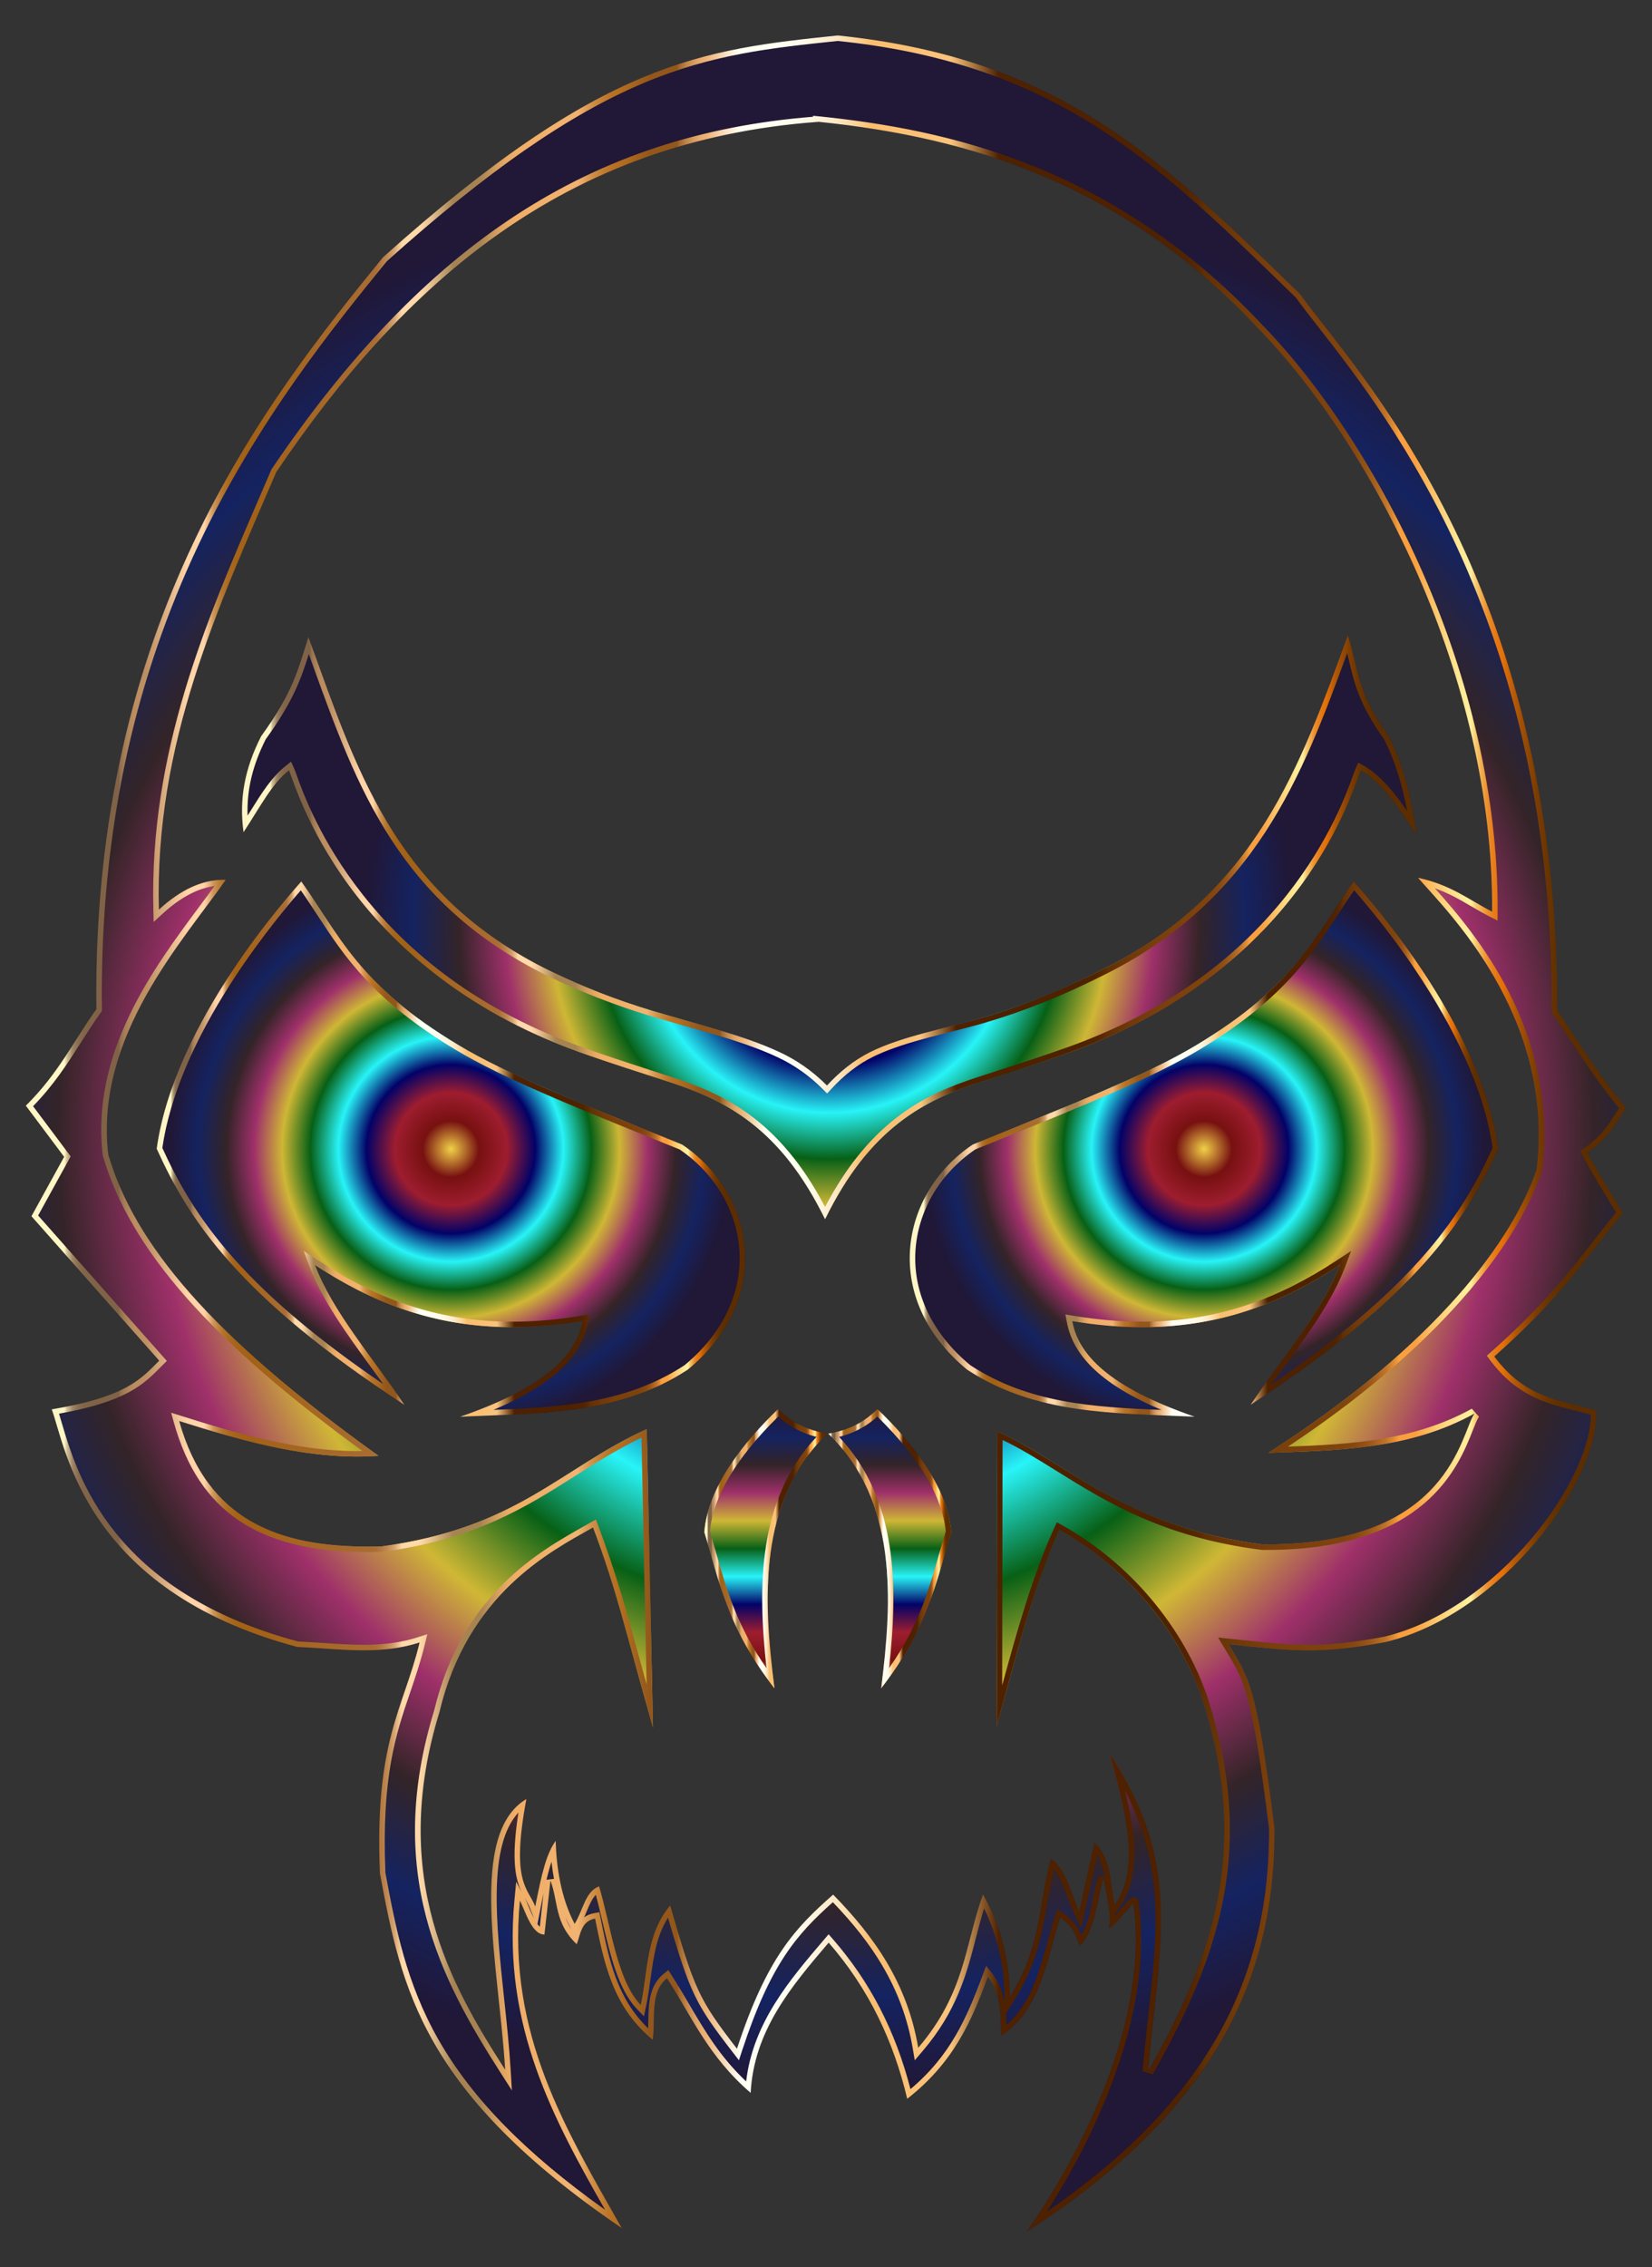 <?xml version="1.0" encoding="utf-8"?>
<!DOCTYPE svg PUBLIC "-//W3C//DTD SVG 1.1//EN" "http://www.w3.org/Graphics/SVG/1.1/DTD/svg11.dtd">
<svg version="1.1"
	 id="svg2" xmlns:rdf="http://www.w3.org/1999/02/22-rdf-syntax-ns#" xmlns:cc="http://creativecommons.org/ns#" xmlns:svg="http://www.w3.org/2000/svg" xmlns:sodipodi="http://sodipodi.sourceforge.net/DTD/sodipodi-0.dtd" xmlns:dc="http://purl.org/dc/elements/1.1/" xmlns:inkscape="http://www.inkscape.org/namespaces/inkscape" inkscape:version="0.91 r13725" sodipodi:docname="Metallic Skull caveira.svg" inkscape:export-xdpi="90" inkscape:export-filename="/home/administrador/Desktop/sasd.png" inkscape:export-ydpi="90"
	 xmlns="http://www.w3.org/2000/svg" xmlns:xlink="http://www.w3.org/1999/xlink" x="0px" y="0px"
	 viewBox="677.902 -25.806 1204.159 1651.64" enable-background="new 677.902 -25.806 1204.159 1651.64" xml:space="preserve"
	>
<rect x="677.902" y="-25.806" width="1204.159" height="1651.64" fill="#333333" stroke="none"/>
<sodipodi:namedview  id="base" borderopacity="1.0" bordercolor="#666666" inkscape:cx="61.935975" inkscape:cy="744.22547" pagecolor="#ffffff" inkscape:zoom="0.384475" showgrid="false" inkscape:pageopacity="0.0" inkscape:window-maximized="0" inkscape:pageshadow="2" inkscape:window-height="645" inkscape:window-x="0" inkscape:window-y="0" inkscape:current-layer="layer1" inkscape:document-units="px" inkscape:window-width="674">
	</sodipodi:namedview>
<g>
	<g>
		<linearGradient id="SVGID_1_" gradientUnits="userSpaceOnUse" x1="1236.145" y1="1204.154" x2="1236.145" y2="1000.752">
			<stop  offset="0" style="stop-color:#F9D648"/>
			<stop  offset="0.1" style="stop-color:#7A0F0F"/>
			<stop  offset="0.2" style="stop-color:#A21C2F"/>
			<stop  offset="0.3" style="stop-color:#00006A"/>
			<stop  offset="0.4" style="stop-color:#27FBFF"/>
			<stop  offset="0.5" style="stop-color:#056215"/>
			<stop  offset="0.6" style="stop-color:#D5BC35"/>
			<stop  offset="0.7" style="stop-color:#A3306C"/>
			<stop  offset="0.8" style="stop-color:#332327"/>
			<stop  offset="0.9" style="stop-color:#132262"/>
			<stop  offset="1" style="stop-color:#201636"/>
		</linearGradient>
		<path opacity="0.961" fill="url(#SVGID_1_)" d="M1245.052,1000.752c-24.834,23.885-50.994,56.221-53.786,89.684
			c11.02,35.622,16.316,69.016,51.105,113.717c-8.048-64.239-12.363-136.736,38.653-185.479
			c-20.247-3.505-29.284-11.751-35.972-17.919V1000.752z"/>
		<linearGradient id="SVGID_2_" gradientUnits="userSpaceOnUse" x1="1191.266" y1="1102.453" x2="1281.024" y2="1102.453">
			<stop  offset="0" style="stop-color:#FFF6C5"/>
			<stop  offset="0.024" style="stop-color:#FFF6C5"/>
			<stop  offset="0.025" style="stop-color:#E6D9AC"/>
			<stop  offset="0.026" style="stop-color:#CBBA91"/>
			<stop  offset="0.028" style="stop-color:#B39E79"/>
			<stop  offset="0.029" style="stop-color:#A08866"/>
			<stop  offset="0.031" style="stop-color:#927758"/>
			<stop  offset="0.033" style="stop-color:#876C4D"/>
			<stop  offset="0.036" style="stop-color:#826548"/>
			<stop  offset="0.045" style="stop-color:#806346"/>
			<stop  offset="0.047" style="stop-color:#806346"/>
			<stop  offset="0.058" style="stop-color:#806346"/>
			<stop  offset="0.059" style="stop-color:#92704E"/>
			<stop  offset="0.062" style="stop-color:#A57E56"/>
			<stop  offset="0.065" style="stop-color:#B3885C"/>
			<stop  offset="0.068" style="stop-color:#BB8D60"/>
			<stop  offset="0.075" style="stop-color:#BD8F61"/>
			<stop  offset="0.101" style="stop-color:#FFD4A6"/>
			<stop  offset="0.112" style="stop-color:#FFD4A6"/>
			<stop  offset="0.112" style="stop-color:#FACD9E"/>
			<stop  offset="0.115" style="stop-color:#E2B179"/>
			<stop  offset="0.117" style="stop-color:#CE985A"/>
			<stop  offset="0.12" style="stop-color:#BE8441"/>
			<stop  offset="0.123" style="stop-color:#B2742D"/>
			<stop  offset="0.127" style="stop-color:#A9691F"/>
			<stop  offset="0.132" style="stop-color:#A46317"/>
			<stop  offset="0.14" style="stop-color:#A26115"/>
			<stop  offset="0.215" style="stop-color:#A86C32"/>
			<stop  offset="0.219" style="stop-color:#AB6F36"/>
			<stop  offset="0.222" style="stop-color:#B37941"/>
			<stop  offset="0.226" style="stop-color:#C08A53"/>
			<stop  offset="0.23" style="stop-color:#D3A26D"/>
			<stop  offset="0.233" style="stop-color:#ECC18E"/>
			<stop  offset="0.235" style="stop-color:#FFD9A8"/>
			<stop  offset="0.246" style="stop-color:#FFD9A8"/>
			<stop  offset="0.252" style="stop-color:#EBC594"/>
			<stop  offset="0.264" style="stop-color:#B69261"/>
			<stop  offset="0.267" style="stop-color:#A78352"/>
			<stop  offset="0.284" style="stop-color:#A78352"/>
			<stop  offset="0.286" style="stop-color:#B18955"/>
			<stop  offset="0.294" style="stop-color:#D39D5E"/>
			<stop  offset="0.301" style="stop-color:#E8A964"/>
			<stop  offset="0.306" style="stop-color:#F0AE66"/>
			<stop  offset="0.345" style="stop-color:#F1B370"/>
			<stop  offset="0.346" style="stop-color:#ECAE6A"/>
			<stop  offset="0.353" style="stop-color:#D4924A"/>
			<stop  offset="0.36" style="stop-color:#C27E33"/>
			<stop  offset="0.366" style="stop-color:#B87226"/>
			<stop  offset="0.371" style="stop-color:#B46E21"/>
			<stop  offset="0.39" style="stop-color:#93571B"/>
			<stop  offset="0.407" style="stop-color:#93571B"/>
			<stop  offset="0.408" style="stop-color:#9F6427"/>
			<stop  offset="0.413" style="stop-color:#C18649"/>
			<stop  offset="0.418" style="stop-color:#D99E61"/>
			<stop  offset="0.422" style="stop-color:#E8AD70"/>
			<stop  offset="0.425" style="stop-color:#EDB275"/>
			<stop  offset="0.446" style="stop-color:#FFFFF3"/>
			<stop  offset="0.47" style="stop-color:#FFFEF1"/>
			<stop  offset="0.484" style="stop-color:#FFFAE8"/>
			<stop  offset="0.495" style="stop-color:#FEF3DB"/>
			<stop  offset="0.505" style="stop-color:#FDE9C7"/>
			<stop  offset="0.513" style="stop-color:#FCDDAE"/>
			<stop  offset="0.521" style="stop-color:#FBCE8F"/>
			<stop  offset="0.528" style="stop-color:#FABE6F"/>
			<stop  offset="0.578" style="stop-color:#FAC47C"/>
			<stop  offset="0.608" style="stop-color:#4E2100"/>
			<stop  offset="0.702" style="stop-color:#4E2100"/>
			<stop  offset="0.724" style="stop-color:#502301"/>
			<stop  offset="0.732" style="stop-color:#572802"/>
			<stop  offset="0.737" style="stop-color:#603005"/>
			<stop  offset="0.756" style="stop-color:#6F3909"/>
			<stop  offset="0.779" style="stop-color:#793F0C"/>
			<stop  offset="0.806" style="stop-color:#7D410D"/>
			<stop  offset="0.822" style="stop-color:#7F430E"/>
			<stop  offset="0.831" style="stop-color:#874911"/>
			<stop  offset="0.838" style="stop-color:#955317"/>
			<stop  offset="0.844" style="stop-color:#A9621E"/>
			<stop  offset="0.85" style="stop-color:#C27528"/>
			<stop  offset="0.855" style="stop-color:#E18D34"/>
			<stop  offset="0.858" style="stop-color:#F99F3E"/>
			<stop  offset="0.866" style="stop-color:#F99F3E"/>
			<stop  offset="0.868" style="stop-color:#F99F3E"/>
			<stop  offset="0.878" style="stop-color:#FBBF63"/>
			<stop  offset="0.888" style="stop-color:#FDD982"/>
			<stop  offset="0.897" style="stop-color:#FFE994"/>
			<stop  offset="0.903" style="stop-color:#FFEF9B"/>
			<stop  offset="0.906" style="stop-color:#F7CA70"/>
			<stop  offset="0.91" style="stop-color:#F0AA4B"/>
			<stop  offset="0.913" style="stop-color:#EB902E"/>
			<stop  offset="0.917" style="stop-color:#E77E1A"/>
			<stop  offset="0.92" style="stop-color:#E5740D"/>
			<stop  offset="0.923" style="stop-color:#E47009"/>
			<stop  offset="0.925" style="stop-color:#D66908"/>
			<stop  offset="0.931" style="stop-color:#B15706"/>
			<stop  offset="0.938" style="stop-color:#924804"/>
			<stop  offset="0.944" style="stop-color:#7A3C02"/>
			<stop  offset="0.951" style="stop-color:#693401"/>
			<stop  offset="0.959" style="stop-color:#5F2F00"/>
			<stop  offset="0.968" style="stop-color:#5C2D00"/>
		</linearGradient>
		<path fill="url(#SVGID_2_)" d="M1245.142,1006.244c5.671,5.019,13.822,11.135,27.898,14.802
			c-43.119,45.891-42.88,109.633-36.416,168.559c-21.591-31.122-28.832-56.427-36.45-83.046
			c-1.546-5.402-3.142-10.979-4.854-16.55C1197.725,1064.555,1214.478,1036.392,1245.142,1006.244
			 M1245.052,1000.752c-24.834,23.885-50.994,56.221-53.786,89.684c11.02,35.622,16.316,69.016,51.105,113.717
			c-8.048-64.239-12.363-136.736,38.653-185.479c-20.247-3.505-29.284-11.751-35.972-17.919V1000.752L1245.052,1000.752
			z"/>
	</g>
	<g>
		<linearGradient id="SVGID_3_" gradientUnits="userSpaceOnUse" x1="1326.422" y1="1204.157" x2="1326.422" y2="1000.756">
			<stop  offset="0" style="stop-color:#F9D648"/>
			<stop  offset="0.1" style="stop-color:#7A0F0F"/>
			<stop  offset="0.2" style="stop-color:#A21C2F"/>
			<stop  offset="0.3" style="stop-color:#00006A"/>
			<stop  offset="0.4" style="stop-color:#27FBFF"/>
			<stop  offset="0.5" style="stop-color:#056215"/>
			<stop  offset="0.6" style="stop-color:#D5BC35"/>
			<stop  offset="0.7" style="stop-color:#A3306C"/>
			<stop  offset="0.8" style="stop-color:#332327"/>
			<stop  offset="0.9" style="stop-color:#132262"/>
			<stop  offset="1" style="stop-color:#201636"/>
		</linearGradient>
		<path opacity="0.961" fill="url(#SVGID_3_)" d="M1317.515,1000.756v0.003c-6.687,6.168-15.725,14.414-35.972,17.919
			c51.016,48.739,46.702,121.236,38.653,185.479c34.788-44.7,40.085-78.095,51.105-113.717
			C1368.51,1056.975,1342.35,1024.639,1317.515,1000.756z"/>
		<linearGradient id="SVGID_4_" gradientUnits="userSpaceOnUse" x1="1281.543" y1="1102.456" x2="1371.302" y2="1102.456">
			<stop  offset="0" style="stop-color:#FFF6C5"/>
			<stop  offset="0.024" style="stop-color:#FFF6C5"/>
			<stop  offset="0.025" style="stop-color:#E6D9AC"/>
			<stop  offset="0.026" style="stop-color:#CBBA91"/>
			<stop  offset="0.028" style="stop-color:#B39E79"/>
			<stop  offset="0.029" style="stop-color:#A08866"/>
			<stop  offset="0.031" style="stop-color:#927758"/>
			<stop  offset="0.033" style="stop-color:#876C4D"/>
			<stop  offset="0.036" style="stop-color:#826548"/>
			<stop  offset="0.045" style="stop-color:#806346"/>
			<stop  offset="0.047" style="stop-color:#806346"/>
			<stop  offset="0.058" style="stop-color:#806346"/>
			<stop  offset="0.059" style="stop-color:#92704E"/>
			<stop  offset="0.062" style="stop-color:#A57E56"/>
			<stop  offset="0.065" style="stop-color:#B3885C"/>
			<stop  offset="0.068" style="stop-color:#BB8D60"/>
			<stop  offset="0.075" style="stop-color:#BD8F61"/>
			<stop  offset="0.101" style="stop-color:#FFD4A6"/>
			<stop  offset="0.112" style="stop-color:#FFD4A6"/>
			<stop  offset="0.112" style="stop-color:#FACD9E"/>
			<stop  offset="0.115" style="stop-color:#E2B179"/>
			<stop  offset="0.117" style="stop-color:#CE985A"/>
			<stop  offset="0.12" style="stop-color:#BE8441"/>
			<stop  offset="0.123" style="stop-color:#B2742D"/>
			<stop  offset="0.127" style="stop-color:#A9691F"/>
			<stop  offset="0.132" style="stop-color:#A46317"/>
			<stop  offset="0.14" style="stop-color:#A26115"/>
			<stop  offset="0.215" style="stop-color:#A86C32"/>
			<stop  offset="0.219" style="stop-color:#AB6F36"/>
			<stop  offset="0.222" style="stop-color:#B37941"/>
			<stop  offset="0.226" style="stop-color:#C08A53"/>
			<stop  offset="0.23" style="stop-color:#D3A26D"/>
			<stop  offset="0.233" style="stop-color:#ECC18E"/>
			<stop  offset="0.235" style="stop-color:#FFD9A8"/>
			<stop  offset="0.246" style="stop-color:#FFD9A8"/>
			<stop  offset="0.252" style="stop-color:#EBC594"/>
			<stop  offset="0.264" style="stop-color:#B69261"/>
			<stop  offset="0.267" style="stop-color:#A78352"/>
			<stop  offset="0.284" style="stop-color:#A78352"/>
			<stop  offset="0.286" style="stop-color:#B18955"/>
			<stop  offset="0.294" style="stop-color:#D39D5E"/>
			<stop  offset="0.301" style="stop-color:#E8A964"/>
			<stop  offset="0.306" style="stop-color:#F0AE66"/>
			<stop  offset="0.345" style="stop-color:#F1B370"/>
			<stop  offset="0.346" style="stop-color:#ECAE6A"/>
			<stop  offset="0.353" style="stop-color:#D4924A"/>
			<stop  offset="0.36" style="stop-color:#C27E33"/>
			<stop  offset="0.366" style="stop-color:#B87226"/>
			<stop  offset="0.371" style="stop-color:#B46E21"/>
			<stop  offset="0.39" style="stop-color:#93571B"/>
			<stop  offset="0.407" style="stop-color:#93571B"/>
			<stop  offset="0.408" style="stop-color:#9F6427"/>
			<stop  offset="0.413" style="stop-color:#C18649"/>
			<stop  offset="0.418" style="stop-color:#D99E61"/>
			<stop  offset="0.422" style="stop-color:#E8AD70"/>
			<stop  offset="0.425" style="stop-color:#EDB275"/>
			<stop  offset="0.446" style="stop-color:#FFFFF3"/>
			<stop  offset="0.47" style="stop-color:#FFFEF1"/>
			<stop  offset="0.484" style="stop-color:#FFFAE8"/>
			<stop  offset="0.495" style="stop-color:#FEF3DB"/>
			<stop  offset="0.505" style="stop-color:#FDE9C7"/>
			<stop  offset="0.513" style="stop-color:#FCDDAE"/>
			<stop  offset="0.521" style="stop-color:#FBCE8F"/>
			<stop  offset="0.528" style="stop-color:#FABE6F"/>
			<stop  offset="0.578" style="stop-color:#FAC47C"/>
			<stop  offset="0.608" style="stop-color:#4E2100"/>
			<stop  offset="0.702" style="stop-color:#4E2100"/>
			<stop  offset="0.724" style="stop-color:#502301"/>
			<stop  offset="0.732" style="stop-color:#572802"/>
			<stop  offset="0.737" style="stop-color:#603005"/>
			<stop  offset="0.756" style="stop-color:#6F3909"/>
			<stop  offset="0.779" style="stop-color:#793F0C"/>
			<stop  offset="0.806" style="stop-color:#7D410D"/>
			<stop  offset="0.822" style="stop-color:#7F430E"/>
			<stop  offset="0.831" style="stop-color:#874911"/>
			<stop  offset="0.838" style="stop-color:#955317"/>
			<stop  offset="0.844" style="stop-color:#A9621E"/>
			<stop  offset="0.85" style="stop-color:#C27528"/>
			<stop  offset="0.855" style="stop-color:#E18D34"/>
			<stop  offset="0.858" style="stop-color:#F99F3E"/>
			<stop  offset="0.866" style="stop-color:#F99F3E"/>
			<stop  offset="0.868" style="stop-color:#F99F3E"/>
			<stop  offset="0.878" style="stop-color:#FBBF63"/>
			<stop  offset="0.888" style="stop-color:#FDD982"/>
			<stop  offset="0.897" style="stop-color:#FFE994"/>
			<stop  offset="0.903" style="stop-color:#FFEF9B"/>
			<stop  offset="0.906" style="stop-color:#F7CA70"/>
			<stop  offset="0.91" style="stop-color:#F0AA4B"/>
			<stop  offset="0.913" style="stop-color:#EB902E"/>
			<stop  offset="0.917" style="stop-color:#E77E1A"/>
			<stop  offset="0.92" style="stop-color:#E5740D"/>
			<stop  offset="0.923" style="stop-color:#E47009"/>
			<stop  offset="0.925" style="stop-color:#D66908"/>
			<stop  offset="0.931" style="stop-color:#B15706"/>
			<stop  offset="0.938" style="stop-color:#924804"/>
			<stop  offset="0.944" style="stop-color:#7A3C02"/>
			<stop  offset="0.951" style="stop-color:#693401"/>
			<stop  offset="0.959" style="stop-color:#5F2F00"/>
			<stop  offset="0.968" style="stop-color:#5C2D00"/>
		</linearGradient>
		<path fill="url(#SVGID_4_)" d="M1317.425,1006.247c30.664,30.147,47.418,58.31,49.823,83.764
			c-1.712,5.571-3.308,11.148-4.854,16.55c-7.618,26.62-14.859,51.926-36.45,83.047
			c6.464-58.926,6.704-122.67-36.416-168.559C1303.603,1017.381,1311.755,1011.266,1317.425,1006.247
			 M1317.516,1000.756v0.003c-6.687,6.168-15.725,14.414-35.972,17.919c51.016,48.739,46.702,121.236,38.653,185.479
			c34.788-44.7,40.085-78.095,51.105-113.717C1368.51,1056.975,1342.35,1024.639,1317.516,1000.756
			L1317.516,1000.756z"/>
	</g>
	<g>
		<radialGradient id="SVGID_5_" cx="1282.38" cy="649.695" r="338.004" gradientUnits="userSpaceOnUse">
			<stop  offset="0" style="stop-color:#F9D648"/>
			<stop  offset="0.1" style="stop-color:#7A0F0F"/>
			<stop  offset="0.2" style="stop-color:#A21C2F"/>
			<stop  offset="0.3" style="stop-color:#00006A"/>
			<stop  offset="0.4" style="stop-color:#27FBFF"/>
			<stop  offset="0.5" style="stop-color:#056215"/>
			<stop  offset="0.6" style="stop-color:#D5BC35"/>
			<stop  offset="0.7" style="stop-color:#A3306C"/>
			<stop  offset="0.8" style="stop-color:#332327"/>
			<stop  offset="0.9" style="stop-color:#132262"/>
			<stop  offset="1" style="stop-color:#201636"/>
		</radialGradient>
		<path opacity="0.961" fill="url(#SVGID_5_)" d="M888.538,535.424c4.999,11.087,40.554,143.489,210.821,204.931
			c24.433,8.739,45.068,15.179,67.448,22.506c39.811,13.034,79.905,33.019,112.5,99.535
			c32.595-66.516,72.344-86.502,112.155-99.535c22.381-7.327,43.103-13.767,67.536-22.506
			c170.277-61.448,205.829-193.852,210.821-204.931c15.365,8.649,27.995,27.799,40.641,47.135
			c-3.511-24.504-8.537-48.782-20.322-71.933c-23.943-33.034-22.174-50.491-29.747-73.632l-0.008,0.005
			c-34.322,93.658-66.028,188.486-181.585,244.923c-26.319,13.12-53.466,24.604-84.137,33.547
			c-27.617,8.053-58.818,13.533-82.322,25.139c-12.361,6.144-22.627,14.676-31.649,24.459
			c-10.945-11.028-22.677-18.898-34.761-24.459c-26.923-12.557-60.552-20.3-92.525-29.98
			c-26.304-7.964-51.027-17.671-73.934-28.706c-115.559-56.442-142.42-149.906-176.751-243.571
			c-7.573,23.141-10.559,39.239-34.502,72.273c-11.785,23.151-16.204,45.39-12.798,69.895
			C868.064,561.183,875.938,545.432,888.538,535.424z"/>
		<linearGradient id="SVGID_6_" gradientUnits="userSpaceOnUse" x1="854.301" y1="649.695" x2="1710.459" y2="649.695">
			<stop  offset="0" style="stop-color:#FFF6C5"/>
			<stop  offset="0.024" style="stop-color:#FFF6C5"/>
			<stop  offset="0.025" style="stop-color:#E6D9AC"/>
			<stop  offset="0.026" style="stop-color:#CBBA91"/>
			<stop  offset="0.028" style="stop-color:#B39E79"/>
			<stop  offset="0.029" style="stop-color:#A08866"/>
			<stop  offset="0.031" style="stop-color:#927758"/>
			<stop  offset="0.033" style="stop-color:#876C4D"/>
			<stop  offset="0.036" style="stop-color:#826548"/>
			<stop  offset="0.045" style="stop-color:#806346"/>
			<stop  offset="0.047" style="stop-color:#806346"/>
			<stop  offset="0.058" style="stop-color:#806346"/>
			<stop  offset="0.059" style="stop-color:#92704E"/>
			<stop  offset="0.062" style="stop-color:#A57E56"/>
			<stop  offset="0.065" style="stop-color:#B3885C"/>
			<stop  offset="0.068" style="stop-color:#BB8D60"/>
			<stop  offset="0.075" style="stop-color:#BD8F61"/>
			<stop  offset="0.101" style="stop-color:#FFD4A6"/>
			<stop  offset="0.112" style="stop-color:#FFD4A6"/>
			<stop  offset="0.112" style="stop-color:#FACD9E"/>
			<stop  offset="0.115" style="stop-color:#E2B179"/>
			<stop  offset="0.117" style="stop-color:#CE985A"/>
			<stop  offset="0.12" style="stop-color:#BE8441"/>
			<stop  offset="0.123" style="stop-color:#B2742D"/>
			<stop  offset="0.127" style="stop-color:#A9691F"/>
			<stop  offset="0.132" style="stop-color:#A46317"/>
			<stop  offset="0.14" style="stop-color:#A26115"/>
			<stop  offset="0.215" style="stop-color:#A86C32"/>
			<stop  offset="0.219" style="stop-color:#AB6F36"/>
			<stop  offset="0.222" style="stop-color:#B37941"/>
			<stop  offset="0.226" style="stop-color:#C08A53"/>
			<stop  offset="0.23" style="stop-color:#D3A26D"/>
			<stop  offset="0.233" style="stop-color:#ECC18E"/>
			<stop  offset="0.235" style="stop-color:#FFD9A8"/>
			<stop  offset="0.246" style="stop-color:#FFD9A8"/>
			<stop  offset="0.252" style="stop-color:#EBC594"/>
			<stop  offset="0.264" style="stop-color:#B69261"/>
			<stop  offset="0.267" style="stop-color:#A78352"/>
			<stop  offset="0.284" style="stop-color:#A78352"/>
			<stop  offset="0.286" style="stop-color:#B18955"/>
			<stop  offset="0.294" style="stop-color:#D39D5E"/>
			<stop  offset="0.301" style="stop-color:#E8A964"/>
			<stop  offset="0.306" style="stop-color:#F0AE66"/>
			<stop  offset="0.345" style="stop-color:#F1B370"/>
			<stop  offset="0.346" style="stop-color:#ECAE6A"/>
			<stop  offset="0.353" style="stop-color:#D4924A"/>
			<stop  offset="0.36" style="stop-color:#C27E33"/>
			<stop  offset="0.366" style="stop-color:#B87226"/>
			<stop  offset="0.371" style="stop-color:#B46E21"/>
			<stop  offset="0.39" style="stop-color:#93571B"/>
			<stop  offset="0.407" style="stop-color:#93571B"/>
			<stop  offset="0.408" style="stop-color:#9F6427"/>
			<stop  offset="0.413" style="stop-color:#C18649"/>
			<stop  offset="0.418" style="stop-color:#D99E61"/>
			<stop  offset="0.422" style="stop-color:#E8AD70"/>
			<stop  offset="0.425" style="stop-color:#EDB275"/>
			<stop  offset="0.446" style="stop-color:#FFFFF3"/>
			<stop  offset="0.47" style="stop-color:#FFFEF1"/>
			<stop  offset="0.484" style="stop-color:#FFFAE8"/>
			<stop  offset="0.495" style="stop-color:#FEF3DB"/>
			<stop  offset="0.505" style="stop-color:#FDE9C7"/>
			<stop  offset="0.513" style="stop-color:#FCDDAE"/>
			<stop  offset="0.521" style="stop-color:#FBCE8F"/>
			<stop  offset="0.528" style="stop-color:#FABE6F"/>
			<stop  offset="0.578" style="stop-color:#FAC47C"/>
			<stop  offset="0.608" style="stop-color:#4E2100"/>
			<stop  offset="0.702" style="stop-color:#4E2100"/>
			<stop  offset="0.724" style="stop-color:#502301"/>
			<stop  offset="0.732" style="stop-color:#572802"/>
			<stop  offset="0.737" style="stop-color:#603005"/>
			<stop  offset="0.756" style="stop-color:#6F3909"/>
			<stop  offset="0.779" style="stop-color:#793F0C"/>
			<stop  offset="0.806" style="stop-color:#7D410D"/>
			<stop  offset="0.822" style="stop-color:#7F430E"/>
			<stop  offset="0.831" style="stop-color:#874911"/>
			<stop  offset="0.838" style="stop-color:#955317"/>
			<stop  offset="0.844" style="stop-color:#A9621E"/>
			<stop  offset="0.85" style="stop-color:#C27528"/>
			<stop  offset="0.855" style="stop-color:#E18D34"/>
			<stop  offset="0.858" style="stop-color:#F99F3E"/>
			<stop  offset="0.866" style="stop-color:#F99F3E"/>
			<stop  offset="0.868" style="stop-color:#F99F3E"/>
			<stop  offset="0.878" style="stop-color:#FBBF63"/>
			<stop  offset="0.888" style="stop-color:#FDD982"/>
			<stop  offset="0.897" style="stop-color:#FFE994"/>
			<stop  offset="0.903" style="stop-color:#FFEF9B"/>
			<stop  offset="0.906" style="stop-color:#F7CA70"/>
			<stop  offset="0.91" style="stop-color:#F0AA4B"/>
			<stop  offset="0.913" style="stop-color:#EB902E"/>
			<stop  offset="0.917" style="stop-color:#E77E1A"/>
			<stop  offset="0.92" style="stop-color:#E5740D"/>
			<stop  offset="0.923" style="stop-color:#E47009"/>
			<stop  offset="0.925" style="stop-color:#D66908"/>
			<stop  offset="0.931" style="stop-color:#B15706"/>
			<stop  offset="0.938" style="stop-color:#924804"/>
			<stop  offset="0.944" style="stop-color:#7A3C02"/>
			<stop  offset="0.951" style="stop-color:#693401"/>
			<stop  offset="0.959" style="stop-color:#5F2F00"/>
			<stop  offset="0.968" style="stop-color:#5C2D00"/>
		</linearGradient>
		<path fill="url(#SVGID_6_)" d="M1659.888,449.997c0.454,1.851,0.89,3.708,1.335,5.599
			c3.743,15.921,7.612,32.38,25.49,57.122c8.765,17.306,13.595,35.038,16.832,52.265
			c-9.557-13.784-19.762-26.288-31.765-33.044l-3.812-2.146l-1.797,3.988c-0.442,0.982-0.993,2.509-1.826,4.821
			c-4.771,13.239-17.444,48.405-48.466,87.615c-39.141,49.473-92.381,86.609-158.229,110.371
			c-18.467,6.605-34.464,11.782-51.4,17.262c-5.298,1.714-10.617,3.436-16.033,5.209
			c-36.016,11.791-77.055,29.847-110.911,94.487c-33.813-64.522-75.049-82.633-111.255-94.487
			c-5.174-1.694-10.255-3.34-15.311-4.979c-17.126-5.55-33.303-10.792-52.024-17.488
			c-65.849-23.762-119.082-60.891-158.222-110.356c-31.023-39.206-43.704-74.382-48.478-87.624
			c-0.835-2.317-1.387-3.848-1.831-4.832l-2.112-4.683l-4.023,3.195c-10.191,8.095-17.429,19.706-25.809,33.151
			c-0.618,0.992-1.242,1.992-1.873,3.002c-0.659-18.764,3.655-36.744,13.272-55.729
			c20.133-27.83,25.685-44.006,31.337-61.96c0.965,2.664,1.922,5.314,2.865,7.926
			c32.226,89.221,62.664,173.494,171.891,226.843c23.619,11.379,48.688,21.113,74.511,28.931
			c8.47,2.564,17.162,5.023,25.568,7.401c24.118,6.823,46.898,13.267,66.444,22.384
			c12.373,5.695,23.676,13.65,33.595,23.644l2.945,2.967l2.834-3.074c9.663-10.479,19.637-18.195,30.48-23.584
			c16.046-7.923,36.313-13.063,55.913-18.034c8.541-2.166,17.372-4.406,25.758-6.851
			c27.915-8.14,54.862-18.882,84.773-33.793C1592.749,630.721,1627.313,539.091,1659.888,449.997 M1660.39,436.994
			l-0.008,0.005c-34.322,93.658-66.028,188.486-181.585,244.923c-26.319,13.12-53.466,24.604-84.137,33.547
			c-27.617,8.053-58.818,13.533-82.322,25.139c-12.361,6.144-22.627,14.676-31.649,24.459
			c-10.945-11.028-22.677-18.898-34.761-24.459c-26.923-12.557-60.552-20.3-92.525-29.98
			c-26.304-7.964-51.027-17.671-73.934-28.706c-115.559-56.442-142.42-149.906-176.751-243.571
			c-7.573,23.141-10.559,39.239-34.502,72.273c-11.785,23.151-16.204,45.39-12.798,69.895
			c12.646-19.337,20.52-35.088,33.12-45.096c4.999,11.087,40.554,143.489,210.821,204.93
			c24.433,8.739,45.068,15.179,67.448,22.506c39.811,13.034,79.905,33.019,112.5,99.535
			c32.595-66.516,72.344-86.502,112.155-99.535c22.381-7.327,43.103-13.767,67.536-22.506
			c170.277-61.448,205.829-193.852,210.821-204.93c15.365,8.649,27.995,27.799,40.641,47.135
			c-3.511-24.504-8.537-48.782-20.322-71.933C1666.195,477.593,1667.964,460.135,1660.39,436.994L1660.39,436.994z"
			/>
	</g>
	<g>
		<radialGradient id="SVGID_7_" cx="1006.571" cy="811.361" r="204.96" gradientUnits="userSpaceOnUse">
			<stop  offset="0" style="stop-color:#F9D648"/>
			<stop  offset="0.1" style="stop-color:#7A0F0F"/>
			<stop  offset="0.2" style="stop-color:#A21C2F"/>
			<stop  offset="0.3" style="stop-color:#00006A"/>
			<stop  offset="0.4" style="stop-color:#27FBFF"/>
			<stop  offset="0.5" style="stop-color:#056215"/>
			<stop  offset="0.6" style="stop-color:#D5BC35"/>
			<stop  offset="0.7" style="stop-color:#A3306C"/>
			<stop  offset="0.8" style="stop-color:#332327"/>
			<stop  offset="0.9" style="stop-color:#132262"/>
			<stop  offset="1" style="stop-color:#201636"/>
		</radialGradient>
		<path opacity="0.961" fill="url(#SVGID_7_)" d="M1175.099,808.049c-74.071-29.965-126.897-50.887-162.569-72.189
			c-73.69-44.004-87.447-81.004-115.008-119.492l-0.005,0.005c-7.878,9.058-92.608,102.218-105.41,194.734
			c23.606,52.06,59.488,107.555,180.562,186.584c-22.661-33.996-52.531-68.003-65.287-101.998
			c50.758,33.315,109.835,55.23,195.163,41.019c-4.478,24.42-26.536,47.945-89.24,69.641
			c59.244-2.661,115.935-1.439,165.944-34.311C1242.244,920.148,1228.377,843.718,1175.099,808.049z"/>
		<linearGradient id="SVGID_8_" gradientUnits="userSpaceOnUse" x1="792.107" y1="811.361" x2="1221.036" y2="811.361">
			<stop  offset="0" style="stop-color:#FFF6C5"/>
			<stop  offset="0.024" style="stop-color:#FFF6C5"/>
			<stop  offset="0.025" style="stop-color:#E6D9AC"/>
			<stop  offset="0.026" style="stop-color:#CBBA91"/>
			<stop  offset="0.028" style="stop-color:#B39E79"/>
			<stop  offset="0.029" style="stop-color:#A08866"/>
			<stop  offset="0.031" style="stop-color:#927758"/>
			<stop  offset="0.033" style="stop-color:#876C4D"/>
			<stop  offset="0.036" style="stop-color:#826548"/>
			<stop  offset="0.045" style="stop-color:#806346"/>
			<stop  offset="0.047" style="stop-color:#806346"/>
			<stop  offset="0.058" style="stop-color:#806346"/>
			<stop  offset="0.059" style="stop-color:#92704E"/>
			<stop  offset="0.062" style="stop-color:#A57E56"/>
			<stop  offset="0.065" style="stop-color:#B3885C"/>
			<stop  offset="0.068" style="stop-color:#BB8D60"/>
			<stop  offset="0.075" style="stop-color:#BD8F61"/>
			<stop  offset="0.101" style="stop-color:#FFD4A6"/>
			<stop  offset="0.112" style="stop-color:#FFD4A6"/>
			<stop  offset="0.112" style="stop-color:#FACD9E"/>
			<stop  offset="0.115" style="stop-color:#E2B179"/>
			<stop  offset="0.117" style="stop-color:#CE985A"/>
			<stop  offset="0.12" style="stop-color:#BE8441"/>
			<stop  offset="0.123" style="stop-color:#B2742D"/>
			<stop  offset="0.127" style="stop-color:#A9691F"/>
			<stop  offset="0.132" style="stop-color:#A46317"/>
			<stop  offset="0.14" style="stop-color:#A26115"/>
			<stop  offset="0.215" style="stop-color:#A86C32"/>
			<stop  offset="0.219" style="stop-color:#AB6F36"/>
			<stop  offset="0.222" style="stop-color:#B37941"/>
			<stop  offset="0.226" style="stop-color:#C08A53"/>
			<stop  offset="0.23" style="stop-color:#D3A26D"/>
			<stop  offset="0.233" style="stop-color:#ECC18E"/>
			<stop  offset="0.235" style="stop-color:#FFD9A8"/>
			<stop  offset="0.246" style="stop-color:#FFD9A8"/>
			<stop  offset="0.252" style="stop-color:#EBC594"/>
			<stop  offset="0.264" style="stop-color:#B69261"/>
			<stop  offset="0.267" style="stop-color:#A78352"/>
			<stop  offset="0.284" style="stop-color:#A78352"/>
			<stop  offset="0.286" style="stop-color:#B18955"/>
			<stop  offset="0.294" style="stop-color:#D39D5E"/>
			<stop  offset="0.301" style="stop-color:#E8A964"/>
			<stop  offset="0.306" style="stop-color:#F0AE66"/>
			<stop  offset="0.345" style="stop-color:#F1B370"/>
			<stop  offset="0.346" style="stop-color:#ECAE6A"/>
			<stop  offset="0.353" style="stop-color:#D4924A"/>
			<stop  offset="0.36" style="stop-color:#C27E33"/>
			<stop  offset="0.366" style="stop-color:#B87226"/>
			<stop  offset="0.371" style="stop-color:#B46E21"/>
			<stop  offset="0.39" style="stop-color:#93571B"/>
			<stop  offset="0.407" style="stop-color:#93571B"/>
			<stop  offset="0.408" style="stop-color:#9F6427"/>
			<stop  offset="0.413" style="stop-color:#C18649"/>
			<stop  offset="0.418" style="stop-color:#D99E61"/>
			<stop  offset="0.422" style="stop-color:#E8AD70"/>
			<stop  offset="0.425" style="stop-color:#EDB275"/>
			<stop  offset="0.446" style="stop-color:#FFFFF3"/>
			<stop  offset="0.47" style="stop-color:#FFFEF1"/>
			<stop  offset="0.484" style="stop-color:#FFFAE8"/>
			<stop  offset="0.495" style="stop-color:#FEF3DB"/>
			<stop  offset="0.505" style="stop-color:#FDE9C7"/>
			<stop  offset="0.513" style="stop-color:#FCDDAE"/>
			<stop  offset="0.521" style="stop-color:#FBCE8F"/>
			<stop  offset="0.528" style="stop-color:#FABE6F"/>
			<stop  offset="0.578" style="stop-color:#FAC47C"/>
			<stop  offset="0.608" style="stop-color:#4E2100"/>
			<stop  offset="0.702" style="stop-color:#4E2100"/>
			<stop  offset="0.724" style="stop-color:#502301"/>
			<stop  offset="0.732" style="stop-color:#572802"/>
			<stop  offset="0.737" style="stop-color:#603005"/>
			<stop  offset="0.756" style="stop-color:#6F3909"/>
			<stop  offset="0.779" style="stop-color:#793F0C"/>
			<stop  offset="0.806" style="stop-color:#7D410D"/>
			<stop  offset="0.822" style="stop-color:#7F430E"/>
			<stop  offset="0.831" style="stop-color:#874911"/>
			<stop  offset="0.838" style="stop-color:#955317"/>
			<stop  offset="0.844" style="stop-color:#A9621E"/>
			<stop  offset="0.85" style="stop-color:#C27528"/>
			<stop  offset="0.855" style="stop-color:#E18D34"/>
			<stop  offset="0.858" style="stop-color:#F99F3E"/>
			<stop  offset="0.866" style="stop-color:#F99F3E"/>
			<stop  offset="0.868" style="stop-color:#F99F3E"/>
			<stop  offset="0.878" style="stop-color:#FBBF63"/>
			<stop  offset="0.888" style="stop-color:#FDD982"/>
			<stop  offset="0.897" style="stop-color:#FFE994"/>
			<stop  offset="0.903" style="stop-color:#FFEF9B"/>
			<stop  offset="0.906" style="stop-color:#F7CA70"/>
			<stop  offset="0.91" style="stop-color:#F0AA4B"/>
			<stop  offset="0.913" style="stop-color:#EB902E"/>
			<stop  offset="0.917" style="stop-color:#E77E1A"/>
			<stop  offset="0.92" style="stop-color:#E5740D"/>
			<stop  offset="0.923" style="stop-color:#E47009"/>
			<stop  offset="0.925" style="stop-color:#D66908"/>
			<stop  offset="0.931" style="stop-color:#B15706"/>
			<stop  offset="0.938" style="stop-color:#924804"/>
			<stop  offset="0.944" style="stop-color:#7A3C02"/>
			<stop  offset="0.951" style="stop-color:#693401"/>
			<stop  offset="0.959" style="stop-color:#5F2F00"/>
			<stop  offset="0.968" style="stop-color:#5C2D00"/>
		</linearGradient>
		<path fill="url(#SVGID_8_)" d="M897.18,622.826c4.042,5.822,7.861,11.668,11.579,17.358
			c20.209,30.931,41.106,62.915,101.721,99.111c33.844,20.21,82.692,39.953,150.3,67.279l12.434,5.027
			c12.754,8.611,23.474,19.965,31.018,32.855c7.584,12.958,11.974,27.497,12.696,42.043
			c1.513,30.495-12.71,59.723-40.055,82.32c-42.145,27.624-89.336,30.579-139.294,32.556
			c42.154-17.822,64.222-38.425,68.901-63.941l1.027-5.603l-5.619,0.936c-17.325,2.885-34.236,4.349-50.261,4.349
			c-27.515,0-53.028-4.139-77.994-12.654c-21.193-7.228-42.147-17.732-64.057-32.112l-10.245-6.724l4.305,11.473
			c9.168,24.435,27.076,48.989,44.394,72.734c3.089,4.235,6.223,8.532,9.321,12.848
			c-46.565-31.693-82.188-61.594-108.533-91.06c-27.837-31.134-42.246-58.429-52.589-81.107
			C807.379,733.566,868.832,655.388,897.18,622.826 M897.522,616.369l-0.005,0.005
			c-7.878,9.058-92.608,102.218-105.41,194.734c23.606,52.06,59.488,107.555,180.562,186.584
			c-22.661-33.996-52.531-68.003-65.287-101.998c39.993,26.249,85.153,45.422,144.246,45.422
			c15.907,0,32.82-1.389,50.918-4.403c-4.478,24.42-26.536,47.945-89.24,69.641
			c59.244-2.661,115.935-1.439,165.944-34.311c62.994-51.895,49.127-128.325-4.151-163.994
			c-74.071-29.965-126.897-50.887-162.569-72.189C938.84,691.857,925.084,654.857,897.522,616.369L897.522,616.369z"/>
	</g>
	<g>
		<g opacity="0.961">
			<radialGradient id="SVGID_9_" cx="1279.981" cy="800.014" r="700.067" gradientUnits="userSpaceOnUse">
				<stop  offset="0" style="stop-color:#F9D648"/>
				<stop  offset="0.1" style="stop-color:#7A0F0F"/>
				<stop  offset="0.2" style="stop-color:#A21C2F"/>
				<stop  offset="0.3" style="stop-color:#00006A"/>
				<stop  offset="0.4" style="stop-color:#27FBFF"/>
				<stop  offset="0.5" style="stop-color:#056215"/>
				<stop  offset="0.6" style="stop-color:#D5BC35"/>
				<stop  offset="0.7" style="stop-color:#A3306C"/>
				<stop  offset="0.8" style="stop-color:#332327"/>
				<stop  offset="0.9" style="stop-color:#132262"/>
				<stop  offset="1" style="stop-color:#201636"/>
			</radialGradient>
			<path fill="url(#SVGID_9_)" d="M1860.769,857.971c-13.084-21.861-17.993-29.125-25.785-43.898
				c19.02-13.994,19.72-21.99,28.253-32.55c-19.217-22.714-34.7-48.328-50.285-71.043
				c1.419-315.413-150.13-469.478-187.26-521.901C1524.989,90.697,1451.227,16.733,1288.54,0.014
				c-98.616,10.364-171.183,17.882-331.534,161.69C870.15,268.264,744.67,428.041,748.17,709.451
				c-16.788,23.426-27.672,46.852-51.444,70.279l27.926,37.273l-23.825,43.276l93.159,105.231
				c-13.099,12.987-23.314,26.231-78.369,35.471c10.123,27.28,23.738,131.78,178.939,173.088
				c29.747,1.168,59.497,6.344,89.244-3.29c-12.003,49.182-33.034,71.768-28.986,168.24
				c15.716,84.231,31.003,159.541,176.285,258.464c-40.32-71.306-83.557-141.069-74.238-238.625
				c3.7,7.027,8.649,24.983,17.899,24.742l4.363-39.3c5.856,15.446,2.808,30.892,19.144,46.339
				c2.959-7.335,3.123-16.728,13.404-18.67c6.492,31.911,12.512,63.974,42.005,88.354
				c2.252-15.567-2.42-34.533,10.408-44.907c18.143,28.155,30.212,57.161,60.983,83.541
				c2.378-45.246,29.49-77.41,56.862-109.438c29.515,33.83,47.393,72.23,57.244,113.786
				c34.72-27.151,47.244-57.935,58.825-88.873c11.375,14.26,8.713,34.319,9.886,42.779
				c28.538-18.801,32.711-54.353,42.781-85.851c10.609,6.909,11.192,13.818,14.463,20.727
				c12.549-14.75,11.765-33.136,17.288-49.611c1.12,10.179,6.046,25.646,3.819,35.368
				c-1.482,6.47,18.858-19.086,17.736-17.075c12.233,85.324-38.984,184.397-77.71,239.245
				c136.853-87.588,181.38-185.307,180.627-293.998c-13.133-105.372-18.982-109.533-33.571-133.997
				c43.35,4.422,63.686,8.095,114.658-1.528l0.002-0.004c84.88-20.562,155.772-117.605,153.428-168.593
				c-25.194-7.812-50.982-8.033-74.332-39.417C1817.526,917.719,1833.886,890.265,1860.769,857.971z
				 M1752.662,1004.026c-10.208,14.496-17.944,96.733-154.613,95.374c-101.782-12.886-143.4-60.837-193.349-82.294
				l-0.346,214.863c13.783-49.64,26.342-100.824,45.744-143.103c44.271,24.524,85.727,68.509,104.459,123.909
				c35.489,111.371,5.794,189.636-39.864,270.744c8.136-93.247,26.201-149.672-28.017-231.939
				c11.064,41.189,23.188,82.797,3.632,110.83c-3.081-16.304-2.487-34.684-14.7-45.606l-11.068,50.023
				c-6.238-13.441-9.127-30.236-20.666-38.472c-9.061,33.359-6.819,63.938-29.833,100.723
				c-0.262-24.926-5.616-49.81-19.63-74.736c-13.288,36.848-12.763,71.451-47.215,111.764
				c-7.99-47.388-32.511-81.481-62.001-111.594c-27.49,24.19-48.181,45.541-70.129,112.274
				c-27.959-36.172-30.947-43.096-48.684-104.376c-17.778,21.173-16.161,47.85-21.445,72.528
				c-17.443-18.337-21.716-57.737-30.351-86.457c-10.1,3.75-11.464,16.956-17.814,27.347
				c-10.117-19.086-13.382-42.106-13.835-60.468c-6.69,9.272-10.125,23.29-14.873,47.813
				c-5.256-13.531-17.971-17.269-6.486-78.303c-42.957,25.754-20.102,121.142-15.479,197.209
				c-39.265-61.243-85.019-140.064-47.82-260.812c20.551-86.115,80.344-116.413,111.896-134.27
				c17.526,46.832,23.222,73.647,43.669,145.735l-4.497-217.42c-63.377,28.982-94.63,72.123-193.266,85.521
				c-68.45,1.861-126.065-14.544-147.609-91.382c49.97,15.798,97.341,28.743,145.36,25.393
				c-122.554-87.516-178.247-155.106-197.077-219.614c-10.023-86.051,54.984-155.895,85.607-199.998
				c-16.236-0.544-32.449,6.825-48.684,21.742c-3.117-121.826,42.981-219.515,85.614-318.871
				c92.409-136.535,208.841-241.607,395.178-255.136l0.001-0.046c112.95,11.653,222.337,45.941,320.636,150.741
				c82.757,85.067,171.471,253.734,170.432,424.743c-16.998-8.685-29.77-19.432-53.872-24.629
				c19.78,23.197,99.748,99.743,86.386,212.322c-16.664,49.881-72.108,127.548-195.592,206.547
				C1653.725,1030.807,1705.219,1030.257,1752.662,1004.026z"/>
		</g>
		<linearGradient id="SVGID_10_" gradientUnits="userSpaceOnUse" x1="696.726" y1="800.014" x2="1863.236" y2="800.014">
			<stop  offset="0" style="stop-color:#FFF6C5"/>
			<stop  offset="0.024" style="stop-color:#FFF6C5"/>
			<stop  offset="0.025" style="stop-color:#E6D9AC"/>
			<stop  offset="0.026" style="stop-color:#CBBA91"/>
			<stop  offset="0.028" style="stop-color:#B39E79"/>
			<stop  offset="0.029" style="stop-color:#A08866"/>
			<stop  offset="0.031" style="stop-color:#927758"/>
			<stop  offset="0.033" style="stop-color:#876C4D"/>
			<stop  offset="0.036" style="stop-color:#826548"/>
			<stop  offset="0.045" style="stop-color:#806346"/>
			<stop  offset="0.047" style="stop-color:#806346"/>
			<stop  offset="0.058" style="stop-color:#806346"/>
			<stop  offset="0.059" style="stop-color:#92704E"/>
			<stop  offset="0.062" style="stop-color:#A57E56"/>
			<stop  offset="0.065" style="stop-color:#B3885C"/>
			<stop  offset="0.068" style="stop-color:#BB8D60"/>
			<stop  offset="0.075" style="stop-color:#BD8F61"/>
			<stop  offset="0.101" style="stop-color:#FFD4A6"/>
			<stop  offset="0.112" style="stop-color:#FFD4A6"/>
			<stop  offset="0.112" style="stop-color:#FACD9E"/>
			<stop  offset="0.115" style="stop-color:#E2B179"/>
			<stop  offset="0.117" style="stop-color:#CE985A"/>
			<stop  offset="0.12" style="stop-color:#BE8441"/>
			<stop  offset="0.123" style="stop-color:#B2742D"/>
			<stop  offset="0.127" style="stop-color:#A9691F"/>
			<stop  offset="0.132" style="stop-color:#A46317"/>
			<stop  offset="0.14" style="stop-color:#A26115"/>
			<stop  offset="0.215" style="stop-color:#A86C32"/>
			<stop  offset="0.219" style="stop-color:#AB6F36"/>
			<stop  offset="0.222" style="stop-color:#B37941"/>
			<stop  offset="0.226" style="stop-color:#C08A53"/>
			<stop  offset="0.23" style="stop-color:#D3A26D"/>
			<stop  offset="0.233" style="stop-color:#ECC18E"/>
			<stop  offset="0.235" style="stop-color:#FFD9A8"/>
			<stop  offset="0.246" style="stop-color:#FFD9A8"/>
			<stop  offset="0.252" style="stop-color:#EBC594"/>
			<stop  offset="0.264" style="stop-color:#B69261"/>
			<stop  offset="0.267" style="stop-color:#A78352"/>
			<stop  offset="0.284" style="stop-color:#A78352"/>
			<stop  offset="0.286" style="stop-color:#B18955"/>
			<stop  offset="0.294" style="stop-color:#D39D5E"/>
			<stop  offset="0.301" style="stop-color:#E8A964"/>
			<stop  offset="0.306" style="stop-color:#F0AE66"/>
			<stop  offset="0.345" style="stop-color:#F1B370"/>
			<stop  offset="0.346" style="stop-color:#ECAE6A"/>
			<stop  offset="0.353" style="stop-color:#D4924A"/>
			<stop  offset="0.36" style="stop-color:#C27E33"/>
			<stop  offset="0.366" style="stop-color:#B87226"/>
			<stop  offset="0.371" style="stop-color:#B46E21"/>
			<stop  offset="0.39" style="stop-color:#93571B"/>
			<stop  offset="0.407" style="stop-color:#93571B"/>
			<stop  offset="0.408" style="stop-color:#9F6427"/>
			<stop  offset="0.413" style="stop-color:#C18649"/>
			<stop  offset="0.418" style="stop-color:#D99E61"/>
			<stop  offset="0.422" style="stop-color:#E8AD70"/>
			<stop  offset="0.425" style="stop-color:#EDB275"/>
			<stop  offset="0.446" style="stop-color:#FFFFF3"/>
			<stop  offset="0.47" style="stop-color:#FFFEF1"/>
			<stop  offset="0.484" style="stop-color:#FFFAE8"/>
			<stop  offset="0.495" style="stop-color:#FEF3DB"/>
			<stop  offset="0.505" style="stop-color:#FDE9C7"/>
			<stop  offset="0.513" style="stop-color:#FCDDAE"/>
			<stop  offset="0.521" style="stop-color:#FBCE8F"/>
			<stop  offset="0.528" style="stop-color:#FABE6F"/>
			<stop  offset="0.578" style="stop-color:#FAC47C"/>
			<stop  offset="0.608" style="stop-color:#4E2100"/>
			<stop  offset="0.702" style="stop-color:#4E2100"/>
			<stop  offset="0.724" style="stop-color:#502301"/>
			<stop  offset="0.732" style="stop-color:#572802"/>
			<stop  offset="0.737" style="stop-color:#603005"/>
			<stop  offset="0.756" style="stop-color:#6F3909"/>
			<stop  offset="0.779" style="stop-color:#793F0C"/>
			<stop  offset="0.806" style="stop-color:#7D410D"/>
			<stop  offset="0.822" style="stop-color:#7F430E"/>
			<stop  offset="0.831" style="stop-color:#874911"/>
			<stop  offset="0.838" style="stop-color:#955317"/>
			<stop  offset="0.844" style="stop-color:#A9621E"/>
			<stop  offset="0.85" style="stop-color:#C27528"/>
			<stop  offset="0.855" style="stop-color:#E18D34"/>
			<stop  offset="0.858" style="stop-color:#F99F3E"/>
			<stop  offset="0.866" style="stop-color:#F99F3E"/>
			<stop  offset="0.868" style="stop-color:#F99F3E"/>
			<stop  offset="0.878" style="stop-color:#FBBF63"/>
			<stop  offset="0.888" style="stop-color:#FDD982"/>
			<stop  offset="0.897" style="stop-color:#FFE994"/>
			<stop  offset="0.903" style="stop-color:#FFEF9B"/>
			<stop  offset="0.906" style="stop-color:#F7CA70"/>
			<stop  offset="0.91" style="stop-color:#F0AA4B"/>
			<stop  offset="0.913" style="stop-color:#EB902E"/>
			<stop  offset="0.917" style="stop-color:#E77E1A"/>
			<stop  offset="0.92" style="stop-color:#E5740D"/>
			<stop  offset="0.923" style="stop-color:#E47009"/>
			<stop  offset="0.925" style="stop-color:#D66908"/>
			<stop  offset="0.931" style="stop-color:#B15706"/>
			<stop  offset="0.938" style="stop-color:#924804"/>
			<stop  offset="0.944" style="stop-color:#7A3C02"/>
			<stop  offset="0.951" style="stop-color:#693401"/>
			<stop  offset="0.959" style="stop-color:#5F2F00"/>
			<stop  offset="0.968" style="stop-color:#5C2D00"/>
		</linearGradient>
		<path fill="url(#SVGID_10_)" d="M1288.543,4.035c72.917,7.545,132.436,27.149,187.275,61.682
			c50.449,31.768,93.055,73.196,142.39,121.167l4.432,4.309c4.159,5.848,9.725,12.963,16.152,21.178
			c25.845,33.038,69.1,88.333,105.225,169.564c19.954,44.868,35.512,92.768,46.243,142.369
			c12.694,58.674,18.982,121.307,18.69,186.158l-0.006,1.25l0.707,1.031c4.089,5.959,8.094,12.004,12.335,18.403
			c11.175,16.864,22.711,34.273,36.124,50.485c-1.722,2.358-3.138,4.598-4.518,6.783
			c-4.25,6.727-8.265,13.081-20.98,22.436l-2.774,2.041l1.607,3.047c5.562,10.545,9.573,17.144,16.219,28.076
			c2.383,3.92,5.042,8.294,8.219,13.585c-5.978,7.258-11.531,14.369-16.918,21.267
			c-18.101,23.179-36.818,47.148-74.547,80.617l-2.746,2.435l2.191,2.944c19.629,26.383,41.027,31.73,61.72,36.902
			c3.908,0.977,7.923,1.98,11.875,3.122c-0.102,11.355-3.785,25.207-10.736,40.294
			c-7.623,16.546-18.82,33.78-32.38,49.838c-14.376,17.024-31.156,32.352-48.526,44.327
			c-19.3,13.306-39.066,22.472-58.753,27.245c-21.869,4.121-38.998,5.96-55.517,5.96
			c-14.955,0-28.815-1.463-46.361-3.316c-3.653-0.386-7.46-0.788-11.463-1.196l-7.918-0.808l4.076,6.836
			c0.905,1.517,1.776,2.957,2.618,4.348c12.488,20.632,18.193,30.055,30.39,127.861
			c0.363,57.394-12.127,107.331-38.181,152.659c-14.144,24.607-32.715,48.371-55.198,70.633
			c-19.476,19.283-42.514,38.065-68.665,55.991c41.056-63.573,77.452-151.271,67.166-224.789
			c0.021-0.741-0.161-1.477-0.547-2.135l-1.166-1.979h-2.291c-1.948,0-2.268,0.374-6.191,4.951
			c-1.403,1.637-4.34,5.063-7.081,8.081c-0.014-0.275-0.03-0.552-0.049-0.83l2.901-4.159
			c16.025-22.972,12.024-54.159,4.247-86.268c28.985,56.261,23.88,102.325,17.134,163.169
			c-1.465,13.21-2.979,26.871-4.262,41.572l7.47,2.31c50.253-89.269,74.505-166.231,40.19-273.921l-0.011-0.034
			l-0.011-0.033c-17.516-51.804-57.258-98.955-106.31-126.126l-3.774-2.091l-1.799,3.921
			c-15.776,34.377-27.194,75.066-38.06,114.86l0.288-178.758c12.962,6.141,25.692,14.065,39.071,22.392
			c36.599,22.78,78.081,48.599,149.785,57.677l0.23,0.029l0.232,0.002c1.139,0.011,2.249,0.017,3.371,0.017
			c115.584,0,139.715-61.005,150.019-87.055c1.742-4.403,3.246-8.205,4.533-10.033l-5.206-5.804
			c-42.156,23.308-88.676,25.994-134.022,27.619c51.312-34.002,93.862-69.971,126.606-107.043
			c36.183-40.965,51.803-73.584,58.534-93.735l0.13-0.389l0.049-0.407c12.031-101.36-49.178-172.777-78.285-205.242
			c10.181,3.602,18.208,8.283,26.57,13.16c4.276,2.494,8.698,5.072,13.409,7.48l5.78,2.953l0.04-6.491
			c1.042-171.501-88.188-341.833-171.54-427.532C1488.799,94.492,1367.961,68.547,1274.88,58.944l-4.335-0.401
			l-0.012,0.713c-161.357,12.755-283.165,92.03-394.554,256.607l-0.213,0.315l-0.15,0.35
			c-2.794,6.511-5.603,13.015-8.411,19.518c-39.557,91.597-80.46,186.312-77.525,301.032l0.225,8.797l6.48-5.954
			c12.771-11.734,25.5-18.53,37.931-20.268c-3.334,4.604-6.957,9.464-10.719,14.51
			c-33.564,45.021-79.532,106.68-70.813,181.531l0.039,0.335l0.094,0.323
			c19.833,67.946,78.347,134.523,189.209,214.994c-1.255,0.021-2.512,0.032-3.769,0.032
			c-43.616,0-87.484-12.715-128.678-25.739l-7.055-2.23l1.998,7.124c18.312,65.313,61.993,94.439,141.63,94.439
			c3.218,0,6.562-0.047,9.939-0.138l0.216-0.006l0.214-0.029c67.67-9.192,104.544-32.53,140.203-55.099
			c15.161-9.596,30.79-19.488,48.652-28.141l3.717,179.743c-1.846-6.667-3.562-12.901-5.186-18.803
			c-10.702-38.892-17.162-62.367-30.085-96.901l-1.641-4.386l-4.075,2.306c-1.321,0.748-2.691,1.517-4.107,2.311
			c-33.501,18.807-89.561,50.276-109.68,134.386c-36.194,117.636,4.018,194.936,48.313,264.025l8.292,12.934
			l-0.932-15.335c-1.008-16.59-2.905-34.335-4.739-51.496c-5.87-54.925-11.924-111.543,10.459-135.672
			c-5.547,34.903-2.044,48.95,2.372,58.116l-4.029-7.652l-1.275,13.345c-8.768,91.775,28.776,160.028,66.043,225.655
			c-57.916-41.256-96.61-80.74-121.084-123.382c-24.008-41.83-31.669-82.679-39.04-122.185
			c-2.905-69.988,7.718-101.087,17.991-131.167c3.774-11.051,7.677-22.479,10.897-35.671l1.699-6.962l-6.817,2.208
			c-11.651,3.773-24.282,5.531-39.752,5.531c-9.614,0-19.46-0.669-28.982-1.316
			c-6.113-0.415-12.428-0.845-18.676-1.098c-58.443-15.627-103.175-42.243-132.954-79.113
			c-24.64-30.506-33.751-61.383-39.194-79.832c-0.752-2.55-1.448-4.906-2.113-7.022
			c49.138-8.857,61.555-21.347,73.573-33.437c0.774-0.779,1.548-1.557,2.333-2.335l2.685-2.662l-2.506-2.83
			l-91.291-103.12l22.465-40.806l1.245-2.262l-1.548-2.066l-25.851-34.504c15.218-15.57,25.207-31.239,34.882-46.418
			c4.585-7.192,9.326-14.63,14.537-21.902l0.765-1.067l-0.016-1.313c-0.817-65.711,5.522-129.096,18.843-188.393
			c11.566-51.487,28.828-101.715,51.308-149.29c43.144-91.306,99.93-161.043,137.588-207.244
			c73.392-65.795,132.952-107.076,187.432-129.913C1197.226,13.649,1239.554,9.184,1288.543,4.035 M1477.751,1325.637
			c2.788,4.627,4.302,10.128,5.376,16.051l-4.503-0.483c-1.858,5.543-3.028,11.274-4.16,16.815
			c-1.88,9.206-3.675,18.001-8.38,25.882c-2.091-5.059-5.076-10.579-13.236-15.894l-4.396-2.863l-1.597,4.997
			c-1.987,6.214-3.765,12.65-5.484,18.874c-6.502,23.534-12.676,45.885-29.908,60.525
			c-0.068-2.48-0.149-5.258-0.367-8.214l6.336-10.128c16.317-26.081,20.295-49.303,24.141-71.76
			c1.317-7.688,2.669-15.582,4.522-23.524c4.41,5.379,7.135,12.77,9.981,20.49
			c1.486,4.03,3.022,8.199,4.836,12.106l4.979,10.728l2.555-11.548L1477.751,1325.637 M1079.916,1330.569
			c0.424,4.001,1.006,8.185,1.789,12.459l-5.47,0.692C1077.438,1338.651,1078.634,1334.316,1079.916,1330.569
			 M1074.081,1353.47l-2.721,24.51c-0.578-0.557-1.147-1.237-1.702-2.004l2.332-12.043
			C1072.716,1360.189,1073.408,1356.709,1074.081,1353.47 M1112.208,1354.7c1.739,6.345,3.324,13.092,4.981,20.146
			c5.631,23.976,11.455,48.767,24.849,62.849l5.223,5.49l1.587-7.41c1.419-6.626,2.356-13.431,3.263-20.012
			c2.196-15.945,4.288-31.128,12.697-44.436c16.155,55.366,20.273,63.203,47.094,97.903l4.609,5.964l2.355-7.16
			c20.715-62.983,39.867-84.618,66.119-107.996c15.367,15.992,26.804,30.629,35.834,45.834
			c11.431,19.248,18.769,39.168,22.433,60.897l1.424,8.442l5.561-6.508c25.296-29.6,32.249-56.451,38.973-82.418
			c1.847-7.134,3.739-14.44,6.016-21.77c9.711,19.99,14.569,41.216,14.815,64.603l0.041,3.879
			c-1.268-7.113-3.786-14.579-8.956-21.061l-4.4-5.515l-2.473,6.607c-11.988,32.027-23.641,58.738-52.707,83.203
			c-10.942-42.453-29.494-78.273-56.601-109.343l-3.045-3.491l-3.01,3.522
			c-25.614,29.97-52.048,60.9-57.122,103.696c-18.999-17.892-30.018-36.657-41.621-56.42
			c-4.035-6.871-8.206-13.976-12.698-20.947l-2.413-3.745l-3.464,2.802c-10.643,8.607-10.88,22.184-11.09,34.163
			c-0.033,1.879-0.065,3.716-0.131,5.51c-22.85-22.185-28.46-49.805-34.374-78.919l-0.384-1.888l-0.786-3.865
			l-3.876,0.732c-3.018,0.57-5.366,1.647-7.227,3.048c0.655-1.468,1.267-2.935,1.871-4.383
			C1107.595,1361.856,1109.419,1357.485,1112.208,1354.7 M1060.289,1356.783c0.262,0.467,0.522,0.924,0.779,1.378
			c1.23,2.164,2.391,4.209,3.266,6.461l2.778,7.15c-1.523-2.898-2.867-6.082-3.921-8.581
			c-0.977-2.317-1.901-4.505-2.791-6.196L1060.289,1356.783 M1090.045,1371.081c0.979,2.238,2.041,4.449,3.192,6.621
			l1.244,2.346C1092.513,1377.076,1091.114,1374.093,1090.045,1371.081 M1288.54,0.014
			c-98.616,10.364-171.182,17.882-331.534,161.691C870.15,268.264,744.67,428.041,748.17,709.451
			c-16.788,23.426-27.672,46.853-51.444,70.279l27.926,37.273l-23.825,43.276l93.159,105.231
			c-13.099,12.987-23.314,26.231-78.369,35.471c10.123,27.28,23.738,131.78,178.939,173.088
			c16.084,0.632,32.174,2.436,48.26,2.436c13.663,0,27.322-1.3,40.984-5.725
			c-12.003,49.182-33.034,71.768-28.986,168.24c15.716,84.231,31.003,159.541,176.285,258.464
			c-40.321-71.306-83.558-141.069-74.238-238.625c3.675,6.98,8.584,24.744,17.715,24.744
			c0.062,0,0.122-0.001,0.184-0.002l4.363-39.3c5.856,15.446,2.808,30.892,19.144,46.339
			c2.959-7.334,3.123-16.728,13.404-18.67c6.492,31.911,12.512,63.974,42.005,88.354
			c2.252-15.567-2.42-34.533,10.408-44.907c18.143,28.155,30.212,57.161,60.983,83.541
			c2.378-45.246,29.49-77.41,56.862-109.438c29.515,33.83,47.393,72.23,57.244,113.786
			c34.72-27.151,47.244-57.935,58.825-88.873c11.375,14.26,8.713,34.319,9.886,42.779
			c28.538-18.8,32.711-54.353,42.78-85.851c10.609,6.909,11.192,13.818,14.463,20.727
			c12.549-14.75,11.765-33.136,17.288-49.611c1.121,10.179,6.046,25.646,3.819,35.368
			c-0.167,0.73-0.057,1.052,0.27,1.052c2.455,0,17.121-18.24,17.504-18.24c0.017,0,0.005,0.037-0.037,0.113
			c12.233,85.324-38.984,184.397-77.71,239.245c136.853-87.588,181.38-185.307,180.627-293.997
			c-13.133-105.372-18.982-109.533-33.571-133.998c23.276,2.374,39.92,4.533,58.23,4.533
			c15.792,0,32.824-1.605,56.427-6.061l0.002-0.004c84.88-20.562,155.772-117.605,153.428-168.593
			c-25.194-7.812-50.982-8.033-74.331-39.417c50.454-44.757,66.813-72.211,93.696-104.505
			c-13.084-21.861-17.993-29.125-25.785-43.899c19.02-13.994,19.72-21.99,28.252-32.549
			c-19.217-22.714-34.7-48.328-50.285-71.043c1.419-315.413-150.13-469.477-187.26-521.901
			C1524.989,90.697,1451.227,16.733,1288.54,0.014L1288.54,0.014z M793.678,636.975
			c-3.117-121.826,42.981-219.515,85.614-318.871C971.701,181.57,1088.132,76.497,1274.469,62.968l0.001-0.046
			c112.95,11.653,222.337,45.941,320.636,150.741c82.757,85.067,171.471,253.734,170.432,424.743
			c-16.999-8.685-29.77-19.432-53.872-24.629c19.78,23.197,99.748,99.743,86.386,212.322
			c-16.664,49.881-72.108,127.548-195.592,206.548c51.265-1.84,102.759-2.389,150.203-28.62
			c-10.123,14.377-17.837,95.391-151.282,95.391c-1.109,0-2.205-0.005-3.331-0.017
			c-101.782-12.886-143.4-60.837-193.349-82.294l-0.346,214.863c13.783-49.64,26.342-100.824,45.744-143.103
			c44.271,24.524,85.727,68.509,104.459,123.909c35.489,111.371,5.794,189.636-39.864,270.744
			c8.136-93.247,26.202-149.671-28.016-231.939c11.064,41.189,23.188,82.797,3.632,110.83
			c-3.081-16.304-2.487-34.684-14.7-45.606l-11.068,50.022c-6.238-13.441-9.127-30.236-20.666-38.472
			c-9.061,33.359-6.819,63.938-29.833,100.723c-0.262-24.926-5.616-49.81-19.63-74.736
			c-13.288,36.848-12.763,71.451-47.215,111.764c-7.99-47.388-32.511-81.48-62.001-111.594
			c-27.49,24.19-48.181,45.541-70.129,112.274c-27.959-36.172-30.947-43.096-48.684-104.376
			c-17.778,21.173-16.161,47.85-21.445,72.528c-17.443-18.337-21.716-57.737-30.351-86.457
			c-10.1,3.75-11.464,16.956-17.814,27.347c-10.117-19.086-13.382-42.106-13.835-60.468
			c-6.69,9.272-10.125,23.29-14.873,47.813c-5.256-13.531-17.971-17.269-6.486-78.303
			c-42.957,25.754-20.102,121.142-15.479,197.209c-39.265-61.243-85.02-140.065-47.82-260.812
			c20.551-86.115,80.344-116.413,111.896-134.27c17.526,46.831,23.222,73.647,43.668,145.735l-4.497-217.42
			c-63.376,28.982-94.63,72.123-193.266,85.521c-3.3,0.09-6.583,0.137-9.831,0.137
			c-64.099,0-117.273-18.386-137.779-91.518c44.593,14.098,87.122,25.925,129.884,25.925
			c5.156,0,10.309-0.172,15.477-0.532c-122.554-87.516-178.247-155.106-197.077-219.615
			c-10.023-86.051,54.984-155.895,85.607-199.998c-0.558-0.019-1.119-0.028-1.677-0.028
			C825.009,615.204,809.355,622.571,793.678,636.975L793.678,636.975z"/>
	</g>
	<g>
		<radialGradient id="SVGID_11_" cx="1555.517" cy="811.356" r="204.983" gradientUnits="userSpaceOnUse">
			<stop  offset="0" style="stop-color:#F9D648"/>
			<stop  offset="0.1" style="stop-color:#7A0F0F"/>
			<stop  offset="0.2" style="stop-color:#A21C2F"/>
			<stop  offset="0.3" style="stop-color:#00006A"/>
			<stop  offset="0.4" style="stop-color:#27FBFF"/>
			<stop  offset="0.5" style="stop-color:#056215"/>
			<stop  offset="0.6" style="stop-color:#D5BC35"/>
			<stop  offset="0.7" style="stop-color:#A3306C"/>
			<stop  offset="0.8" style="stop-color:#332327"/>
			<stop  offset="0.9" style="stop-color:#132262"/>
			<stop  offset="1" style="stop-color:#201636"/>
		</radialGradient>
		<path opacity="0.961" fill="url(#SVGID_11_)" d="M1664.614,616.369l-0.005-0.005
			c-27.561,38.488-41.405,75.487-115.095,119.492c-35.672,21.302-88.497,42.223-162.569,72.188
			c-53.277,35.669-67.144,112.097-4.151,163.994c50.013,32.872,106.704,31.649,165.944,34.311
			c-62.705-21.697-84.762-45.221-89.24-69.641c85.323,14.212,144.4-7.703,195.163-41.019
			c-12.755,33.996-42.539,68.003-65.2,101.999c121.082-79.027,156.964-134.522,180.562-186.584
			C1757.222,718.59,1672.492,625.438,1664.614,616.369z"/>
		<linearGradient id="SVGID_12_" gradientUnits="userSpaceOnUse" x1="1341.009" y1="811.356" x2="1770.025" y2="811.356">
			<stop  offset="0" style="stop-color:#FFF6C5"/>
			<stop  offset="0.024" style="stop-color:#FFF6C5"/>
			<stop  offset="0.025" style="stop-color:#E6D9AC"/>
			<stop  offset="0.026" style="stop-color:#CBBA91"/>
			<stop  offset="0.028" style="stop-color:#B39E79"/>
			<stop  offset="0.029" style="stop-color:#A08866"/>
			<stop  offset="0.031" style="stop-color:#927758"/>
			<stop  offset="0.033" style="stop-color:#876C4D"/>
			<stop  offset="0.036" style="stop-color:#826548"/>
			<stop  offset="0.045" style="stop-color:#806346"/>
			<stop  offset="0.047" style="stop-color:#806346"/>
			<stop  offset="0.058" style="stop-color:#806346"/>
			<stop  offset="0.059" style="stop-color:#92704E"/>
			<stop  offset="0.062" style="stop-color:#A57E56"/>
			<stop  offset="0.065" style="stop-color:#B3885C"/>
			<stop  offset="0.068" style="stop-color:#BB8D60"/>
			<stop  offset="0.075" style="stop-color:#BD8F61"/>
			<stop  offset="0.101" style="stop-color:#FFD4A6"/>
			<stop  offset="0.112" style="stop-color:#FFD4A6"/>
			<stop  offset="0.112" style="stop-color:#FACD9E"/>
			<stop  offset="0.115" style="stop-color:#E2B179"/>
			<stop  offset="0.117" style="stop-color:#CE985A"/>
			<stop  offset="0.12" style="stop-color:#BE8441"/>
			<stop  offset="0.123" style="stop-color:#B2742D"/>
			<stop  offset="0.127" style="stop-color:#A9691F"/>
			<stop  offset="0.132" style="stop-color:#A46317"/>
			<stop  offset="0.14" style="stop-color:#A26115"/>
			<stop  offset="0.215" style="stop-color:#A86C32"/>
			<stop  offset="0.219" style="stop-color:#AB6F36"/>
			<stop  offset="0.222" style="stop-color:#B37941"/>
			<stop  offset="0.226" style="stop-color:#C08A53"/>
			<stop  offset="0.23" style="stop-color:#D3A26D"/>
			<stop  offset="0.233" style="stop-color:#ECC18E"/>
			<stop  offset="0.235" style="stop-color:#FFD9A8"/>
			<stop  offset="0.246" style="stop-color:#FFD9A8"/>
			<stop  offset="0.252" style="stop-color:#EBC594"/>
			<stop  offset="0.264" style="stop-color:#B69261"/>
			<stop  offset="0.267" style="stop-color:#A78352"/>
			<stop  offset="0.284" style="stop-color:#A78352"/>
			<stop  offset="0.286" style="stop-color:#B18955"/>
			<stop  offset="0.294" style="stop-color:#D39D5E"/>
			<stop  offset="0.301" style="stop-color:#E8A964"/>
			<stop  offset="0.306" style="stop-color:#F0AE66"/>
			<stop  offset="0.345" style="stop-color:#F1B370"/>
			<stop  offset="0.346" style="stop-color:#ECAE6A"/>
			<stop  offset="0.353" style="stop-color:#D4924A"/>
			<stop  offset="0.36" style="stop-color:#C27E33"/>
			<stop  offset="0.366" style="stop-color:#B87226"/>
			<stop  offset="0.371" style="stop-color:#B46E21"/>
			<stop  offset="0.39" style="stop-color:#93571B"/>
			<stop  offset="0.407" style="stop-color:#93571B"/>
			<stop  offset="0.408" style="stop-color:#9F6427"/>
			<stop  offset="0.413" style="stop-color:#C18649"/>
			<stop  offset="0.418" style="stop-color:#D99E61"/>
			<stop  offset="0.422" style="stop-color:#E8AD70"/>
			<stop  offset="0.425" style="stop-color:#EDB275"/>
			<stop  offset="0.446" style="stop-color:#FFFFF3"/>
			<stop  offset="0.47" style="stop-color:#FFFEF1"/>
			<stop  offset="0.484" style="stop-color:#FFFAE8"/>
			<stop  offset="0.495" style="stop-color:#FEF3DB"/>
			<stop  offset="0.505" style="stop-color:#FDE9C7"/>
			<stop  offset="0.513" style="stop-color:#FCDDAE"/>
			<stop  offset="0.521" style="stop-color:#FBCE8F"/>
			<stop  offset="0.528" style="stop-color:#FABE6F"/>
			<stop  offset="0.578" style="stop-color:#FAC47C"/>
			<stop  offset="0.608" style="stop-color:#4E2100"/>
			<stop  offset="0.702" style="stop-color:#4E2100"/>
			<stop  offset="0.724" style="stop-color:#502301"/>
			<stop  offset="0.732" style="stop-color:#572802"/>
			<stop  offset="0.737" style="stop-color:#603005"/>
			<stop  offset="0.756" style="stop-color:#6F3909"/>
			<stop  offset="0.779" style="stop-color:#793F0C"/>
			<stop  offset="0.806" style="stop-color:#7D410D"/>
			<stop  offset="0.822" style="stop-color:#7F430E"/>
			<stop  offset="0.831" style="stop-color:#874911"/>
			<stop  offset="0.838" style="stop-color:#955317"/>
			<stop  offset="0.844" style="stop-color:#A9621E"/>
			<stop  offset="0.85" style="stop-color:#C27528"/>
			<stop  offset="0.855" style="stop-color:#E18D34"/>
			<stop  offset="0.858" style="stop-color:#F99F3E"/>
			<stop  offset="0.866" style="stop-color:#F99F3E"/>
			<stop  offset="0.868" style="stop-color:#F99F3E"/>
			<stop  offset="0.878" style="stop-color:#FBBF63"/>
			<stop  offset="0.888" style="stop-color:#FDD982"/>
			<stop  offset="0.897" style="stop-color:#FFE994"/>
			<stop  offset="0.903" style="stop-color:#FFEF9B"/>
			<stop  offset="0.906" style="stop-color:#F7CA70"/>
			<stop  offset="0.91" style="stop-color:#F0AA4B"/>
			<stop  offset="0.913" style="stop-color:#EB902E"/>
			<stop  offset="0.917" style="stop-color:#E77E1A"/>
			<stop  offset="0.92" style="stop-color:#E5740D"/>
			<stop  offset="0.923" style="stop-color:#E47009"/>
			<stop  offset="0.925" style="stop-color:#D66908"/>
			<stop  offset="0.931" style="stop-color:#B15706"/>
			<stop  offset="0.938" style="stop-color:#924804"/>
			<stop  offset="0.944" style="stop-color:#7A3C02"/>
			<stop  offset="0.951" style="stop-color:#693401"/>
			<stop  offset="0.959" style="stop-color:#5F2F00"/>
			<stop  offset="0.968" style="stop-color:#5C2D00"/>
		</linearGradient>
		<path fill="url(#SVGID_12_)" d="M1664.951,622.821c18.577,21.319,35.347,43.491,49.875,65.944
			c28.595,44.194,45.775,85.147,51.075,121.744c-10.338,22.677-24.743,49.971-52.582,81.108
			c-26.348,29.469-61.976,59.372-108.553,91.07c3.062-4.27,6.158-8.521,9.209-12.71
			c17.328-23.794,35.247-48.398,44.433-72.882l4.304-11.473l-10.244,6.723
			c-21.915,14.383-42.868,24.887-64.058,32.114c-24.964,8.514-50.476,12.653-77.993,12.653
			c-16.025,0-32.935-1.463-50.26-4.349l-5.619-0.936l1.027,5.603c4.679,25.515,26.747,46.118,68.902,63.941
			c-49.955-1.977-97.147-4.933-139.294-32.556c-27.344-22.598-41.567-51.825-40.054-82.321
			c0.722-14.546,5.112-29.084,12.696-42.042c7.544-12.891,18.264-24.244,31.018-32.855l12.434-5.027
			c67.608-27.326,116.455-47.069,150.299-67.279c60.674-36.233,81.612-68.245,101.86-99.203
			C1657.126,634.428,1660.93,628.612,1664.951,622.821 M1664.609,616.363
			c-27.561,38.488-41.405,75.487-115.095,119.492c-35.672,21.302-88.497,42.223-162.569,72.188
			c-53.277,35.669-67.144,112.097-4.151,163.994c50.013,32.872,106.704,31.649,165.944,34.311
			c-62.705-21.697-84.762-45.221-89.24-69.641c18.092,3.014,35.014,4.403,50.917,4.403
			c59.097,0,104.247-19.171,144.246-45.422c-12.755,33.996-42.539,68.003-65.2,101.999
			c121.082-79.027,156.964-134.522,180.562-186.584c-12.803-92.513-97.533-185.665-105.41-194.734L1664.609,616.363
			L1664.609,616.363z"/>
	</g>
</g>
</svg>
